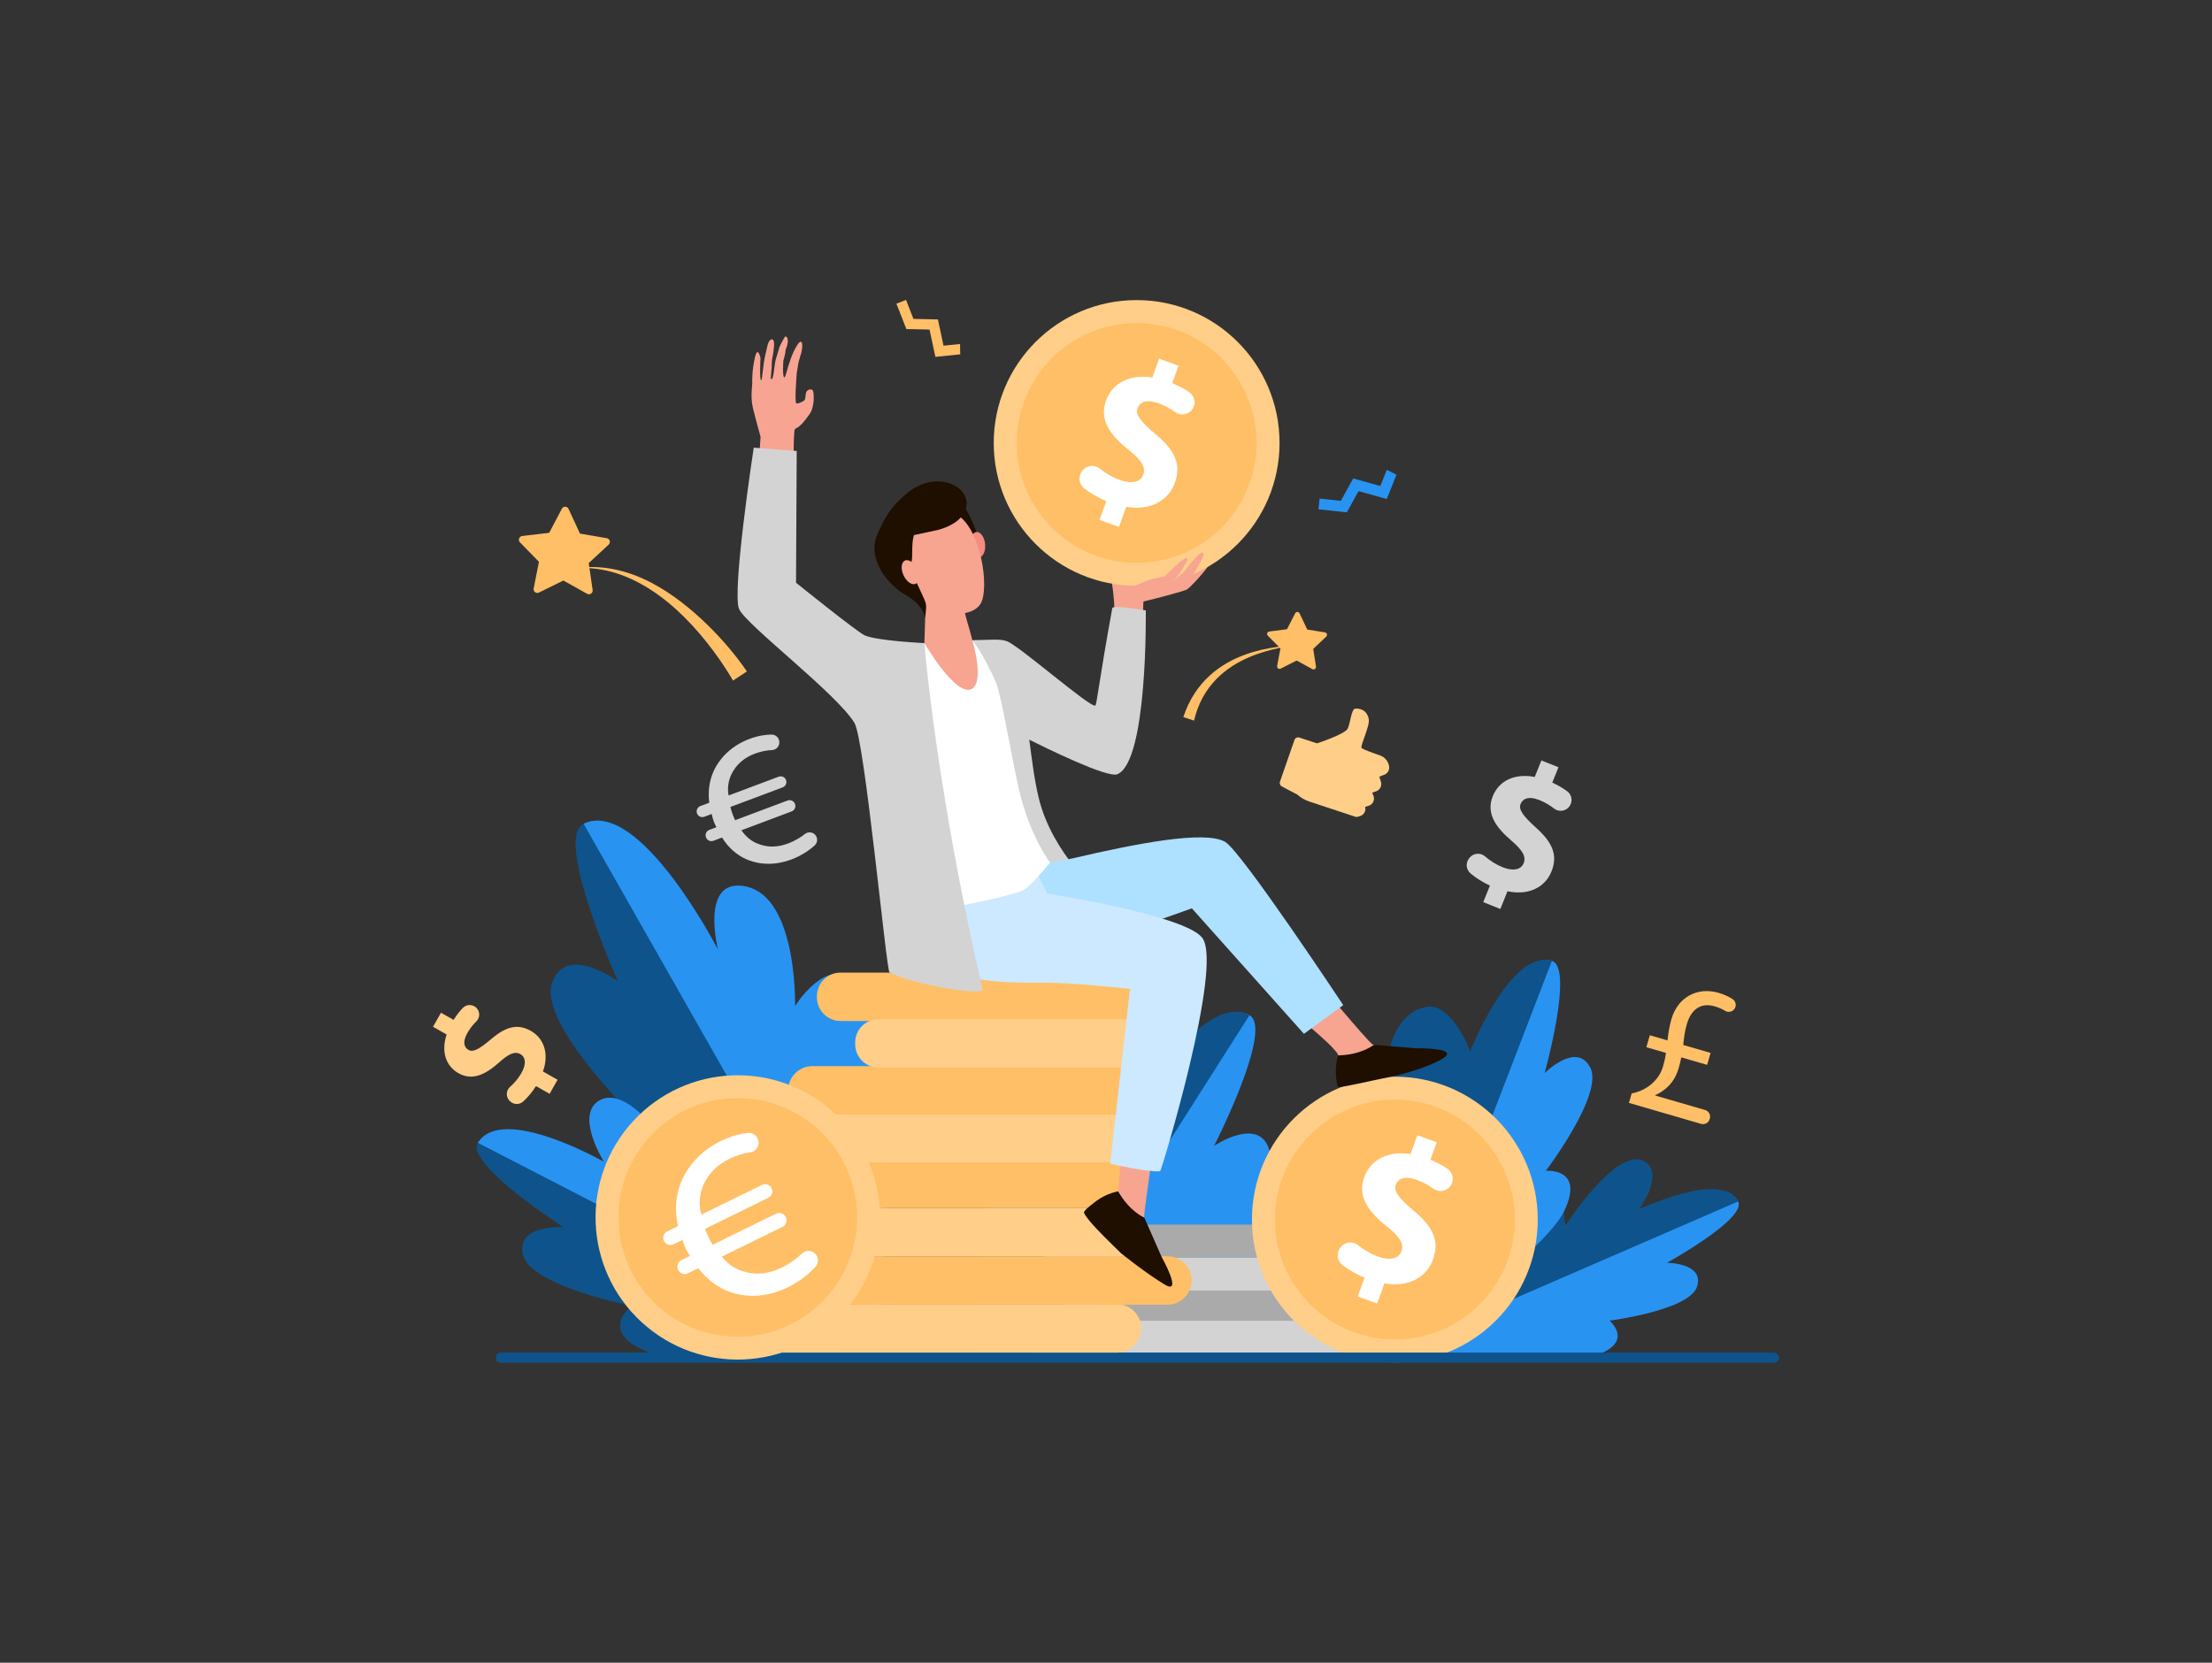 <svg xmlns="http://www.w3.org/2000/svg" xmlns:xlink="http://www.w3.org/1999/xlink" version="1.1" id="Layer_1" x="0px" y="0px" width="2660px" height="2000px" viewBox="0 0 2660 2000" enable-background="new 0 0 2660 2000" xml:space="preserve">
<rect x="0" y="0" width="2660" height="2000" fill="#333333" stroke="none"/>
<path xmlns="http://www.w3.org/2000/svg" fill="#FFCE88" d="M660.92,1315.679l-16.381-9.289c-4.528,7.213-10.038,13.683-15.388,18.56  c-4.465,4.068-11.322,3.971-15.673-0.222l-0.524-0.506c-4.794-4.619-4.683-12.365,0.299-16.781  c5.075-4.501,10.001-10.129,13.828-16.876c5.572-9.828,5.593-18.705-1.304-22.614c-6.551-3.717-13.819-0.544-25.366,9.77  c-16.669,14.93-32.428,22.627-49.153,13.143c-15.173-8.604-21.009-26.041-14.167-46.543l-16.38-9.288l9.582-16.899l15.173,8.605  c3.836-6.111,7.598-10.787,11.192-14.446c4.392-4.47,11.581-4.528,16.093-0.179c4.665,4.497,4.687,11.972,0.026,16.475  c-3.493,3.375-7.286,7.844-10.737,13.93c-6.356,11.207-3.581,17.564,1.247,20.303c5.69,3.227,12.733-0.754,26.562-12.282  c18.877-16.411,33.054-19.31,48.571-10.51c15.347,8.702,22.291,26.996,14.494,48.78l17.588,9.974L660.92,1315.679z"/>
<path xmlns="http://www.w3.org/2000/svg" fill="#2993F2" d="M1448.827,1578.616c41.305-55.591,74.479-56.075,74.479-56.075s15.057-97.667,3.044-139.215  c-12.011-41.549-66.329-5.112-66.329-5.112s72.016-141.166,42.478-157.023c-55.019-29.536-141.685,120.201-141.685,120.201  s20.299-65.909-18.609-65.664c-58.676,0.368-63.751,151.486-63.751,151.486s-11.569-29.773-47.77-12.717  c-38.994,18.373-49.556,129.012-51.771,214.51h205.548C1413.867,1610.997,1437.889,1593.338,1448.827,1578.616"/>
<path xmlns="http://www.w3.org/2000/svg" fill="#0E538B" d="M1368.004,1329.354c0,0,2.415-75.104-36.493-74.859c-58.676,0.369-53.057,172.719-53.057,172.719  s-24.51-48.764-60.711-31.707c-39.732,18.721-44.45,141.007-42.894,233.5h68.281l259.368-407.816  C1447.479,1191.654,1368.004,1329.354,1368.004,1329.354"/>
<path xmlns="http://www.w3.org/2000/svg" fill="#2993F2" d="M1687.503,1624.125c0,0,187.312,21.567,232.684,5.675c45.372-15.892,15.326-41.302,15.326-41.302  s95.956-12.256,105.214-40.815c9.256-28.559-36.146-28.742-36.146-28.742s96.317-53.143,85.506-73.75  c-20.142-38.384-128.217,13.987-128.217,13.987s37.31-29.995,14.846-44.99c-33.877-22.614-95.582,62.291-95.582,62.291  s4.931-21.617-22.517-25.894C1809.37,1442.912,1687.503,1624.125,1687.503,1624.125"/>
<path xmlns="http://www.w3.org/2000/svg" fill="#0E538B" d="M1858.565,1434.632c27.447,4.277,22.568,41.848,22.568,41.848s63.817-101.272,97.694-78.659  c22.464,14.996-8.142,57.234-8.142,57.234s99.26-48.248,119.399-9.864l-384.649,166.927  C1719.56,1590.888,1812.565,1427.466,1858.565,1434.632"/>
<path xmlns="http://www.w3.org/2000/svg" fill="#2993F2" d="M1686.343,1626.852c0,0,170.446-118.594,194.968-170.73c24.521-52.138-22.438-47.793-22.438-47.793  s70.114-92.328,53.475-124.229c-16.641-31.901-54.931,6.761-54.931,6.761s35.465-126.979,8.766-135.043  c-49.731-15.021-98.382,145.777-98.382,145.777s-18.575-88.96-50.262-82.351c-47.786,9.969-0.105,141.49-0.105,141.49  s-14.098-42.842-40.807-22.969C1628.705,1373.423,1686.343,1626.852,1686.343,1626.852"/>
<path xmlns="http://www.w3.org/2000/svg" fill="#0E538B" d="M1630.001,1339.817c30.095-14.235,36.141-44.188,36.141-44.188s0.203-74.368,47.99-84.337  c31.687-6.61,53.87,53.137,53.87,53.137s48.449-123.632,98.181-108.612l-180.356,469.046  C1679.538,1594.958,1594.155,1356.775,1630.001,1339.817"/>
<path xmlns="http://www.w3.org/2000/svg" fill="#D3D3D3" d="M1633.789,1627.219H1290.08c-10.961,0-19.847-8.885-19.847-19.846s8.886-19.847,19.847-19.847h343.709  c10.961,0,19.847,8.886,19.847,19.847S1644.75,1627.219,1633.789,1627.219"/>
<path xmlns="http://www.w3.org/2000/svg" fill="#AAAAAA" d="M1693.905,1588.705h-343.71c-10.961,0-19.847-8.886-19.847-19.846s8.886-19.846,19.847-19.846h343.71  c10.96,0,19.846,8.886,19.846,19.846S1704.865,1588.705,1693.905,1588.705"/>
<path xmlns="http://www.w3.org/2000/svg" fill="#D3D3D3" d="M1645.813,1552.219h-343.709c-10.961,0-19.847-8.886-19.847-19.846s8.886-19.847,19.847-19.847h343.709  c10.96,0,19.847,8.887,19.847,19.847S1656.772,1552.219,1645.813,1552.219"/>
<path xmlns="http://www.w3.org/2000/svg" fill="#AAAAAA" d="M1605.735,1512.692h-343.709c-10.961,0-19.847-8.886-19.847-19.846c0-10.961,8.886-19.847,19.847-19.847  h343.709c10.961,0,19.847,8.886,19.847,19.847C1625.582,1503.807,1616.696,1512.692,1605.735,1512.692"/>
<path xmlns="http://www.w3.org/2000/svg" fill="#FFCE88" d="M1849.204,1466.911c0,94.91-76.939,171.85-171.851,171.85c-94.909,0-171.849-76.939-171.849-171.85  s76.939-171.85,171.849-171.85C1772.265,1295.062,1849.204,1372.001,1849.204,1466.911"/>
<path xmlns="http://www.w3.org/2000/svg" fill="#ffbf66" d="M1821.56,1466.911c0,79.643-64.563,144.205-144.205,144.205c-79.643,0-144.205-64.563-144.205-144.205  c0-79.642,64.563-144.205,144.205-144.205C1756.996,1322.706,1821.56,1387.27,1821.56,1466.911"/>
<path xmlns="http://www.w3.org/2000/svg" fill="#FFFFFF" d="M1632.708,1559.503l8.207-22.633c-10.062-4.165-19.394-9.727-26.683-15.428  c-6.084-4.758-7.427-13.422-3.072-19.802l0.524-0.769c4.798-7.031,14.587-8.547,21.217-3.212  c6.758,5.436,14.905,10.441,24.228,13.821c13.579,4.924,24.772,3.051,28.227-6.478c3.282-9.053-2.269-17.535-17.739-29.884  c-22.381-17.817-35.453-36.035-27.074-59.145c7.602-20.964,28.332-32.047,55.636-27.808l8.206-22.632l23.347,8.465l-7.601,20.965  c8.522,3.528,15.221,7.27,20.601,11.017c6.574,4.581,8.185,13.631,3.666,20.247c-4.671,6.842-14.087,8.467-20.759,3.556  c-5.002-3.681-11.444-7.507-19.854-10.556c-15.485-5.614-22.905-0.758-25.323,5.912c-2.851,7.862,3.673,15.888,21.159,30.854  c24.722,20.285,31.406,37.534,23.632,58.975c-7.689,21.203-29.261,33.867-58.386,28.698l-8.811,24.301L1632.708,1559.503z"/>
<path xmlns="http://www.w3.org/2000/svg" fill="#0E538B" d="M1057.586,1620.237c0,0-267.05-131.674-312.976-200.35c-45.926-68.677,21.585-72.568,21.585-72.568  s-119.172-115.902-102.406-164.695c16.767-48.793,79.333-2.169,79.333-2.169s-77.46-172.451-41.329-189.599  c67.298-31.939,161.706,151.591,161.706,151.591s-20.289-79.728,26.054-77.138c69.887,3.907,67,184.26,67,184.26  s7.893-69.151,50.017-46.689C1082.148,1243.183,1057.586,1620.237,1057.586,1620.237"/>
<path xmlns="http://www.w3.org/2000/svg" fill="#2993F2" d="M1021.776,1174.984c-32.894-18.253-65.654,35.097-65.654,35.097s3.318-140.863-66.57-144.771  c-46.342-2.59-26.053,77.138-26.053,77.138s-94.409-183.53-161.706-151.591l356.1,626.45  C1060.409,1573.56,1086.938,1211.143,1021.776,1174.984"/>
<path xmlns="http://www.w3.org/2000/svg" fill="#0E538B" d="M1050.685,1621.869c0,0-218.411,27.126-274.963,2.952c-56.551-24.174-16.023-54.033-16.023-54.033  s-121.429-23.867-130.798-61.114c-9.368-37.247,48.601-33.589,48.601-33.589s-118.388-76.089-102.82-101.466  c28.998-47.268,162.46,28.845,162.46,28.845s-45.052-41.485-15.094-58.7c45.18-25.962,116.663,87.703,116.663,87.703  s-4.441-28.016,30.96-31.121C933.188,1395.772,1050.685,1621.869,1050.685,1621.869"/>
<path xmlns="http://www.w3.org/2000/svg" fill="#2993F2" d="M871.104,1380.988c-35.401,3.105-32.394,51.479-32.394,51.479s-72.776-134.735-117.956-108.774  c-29.958,17.215,5.487,73.753,5.487,73.753s-122.562-70.094-151.56-22.826l476.666,246.04  C1035.141,1592.35,930.435,1375.782,871.104,1380.988"/>
<path xmlns="http://www.w3.org/2000/svg" fill="#0E538B" d="M596.274,1633.089L596.274,1633.089c0,3.391,2.749,6.141,6.14,6.141H2133.15c3.391,0,6.14-2.75,6.14-6.141  s-2.749-6.14-6.14-6.14H602.415C599.023,1626.949,596.274,1629.698,596.274,1633.089"/>
<polygon xmlns="http://www.w3.org/2000/svg" fill="#2993F2" points="1667.673,565.156 1659.887,584.566 1627.272,575.487 1612.386,602.462 1586.868,599.658   1585.449,612.575 1619.579,616.326 1633.685,590.762 1667.613,600.207 1679.331,570.999 "/>
<path xmlns="http://www.w3.org/2000/svg" fill="#D3D3D3" d="M1783.671,1085.104l8.016-19.894c-8.825-4.024-16.96-9.27-23.271-14.573  c-5.268-4.428-6.191-12.184-2.114-17.728l0.491-0.668c4.492-6.108,13.254-7.151,18.991-2.193  c5.847,5.052,12.942,9.764,21.138,13.066c11.935,4.809,21.959,3.493,25.334-4.883c3.207-7.956-1.471-15.683-14.855-27.162  c-19.37-16.567-30.436-33.197-22.25-53.509c7.426-18.427,26.23-27.644,50.407-23.013l8.017-19.894l20.521,8.271l-7.426,18.427  c7.478,3.409,13.324,6.95,17.996,10.457c5.709,4.284,6.859,12.391,2.629,18.14c-4.373,5.945-12.81,7.097-18.595,2.515  c-4.338-3.436-9.953-7.044-17.345-10.022c-13.61-5.484-20.37-1.393-22.732,4.47c-2.785,6.91,2.771,14.26,17.871,28.134  c21.374,18.836,26.782,34.404,19.189,53.249c-7.51,18.638-27.116,29.236-52.883,23.72l-8.608,21.359L1783.671,1085.104z"/>
<path xmlns="http://www.w3.org/2000/svg" fill="#FFCE88" d="M1343.202,1626.991H939.488c-16.084,0-29.123-13.039-29.123-29.123s13.039-29.123,29.123-29.123h403.714  c16.084,0,29.123,13.039,29.123,29.123S1359.286,1626.991,1343.202,1626.991"/>
<path xmlns="http://www.w3.org/2000/svg" fill="#ffbf66" d="M1403.882,1569.339h-380.056c-16.084,0-29.122-13.039-29.122-29.123s13.038-29.122,29.122-29.122h380.056  c16.084,0,29.123,13.038,29.123,29.122S1419.966,1569.339,1403.882,1569.339"/>
<path xmlns="http://www.w3.org/2000/svg" fill="#FFCE88" d="M1349.739,1511.071H986.188c-15.718,0-28.46-12.741-28.46-28.459v-1.347c0-15.717,12.742-28.46,28.46-28.46  h363.552c15.719,0,28.46,12.743,28.46,28.46v1.347C1378.199,1498.33,1365.458,1511.071,1349.739,1511.071"/>
<path xmlns="http://www.w3.org/2000/svg" fill="#ffbf66" d="M1349.378,1452.966H984.125c-15.448,0-27.97-12.521-27.97-27.969v-2.307c0-15.447,12.522-27.97,27.97-27.97  h365.253c15.447,0,27.971,12.522,27.971,27.97v2.307C1377.349,1440.445,1364.825,1452.966,1349.378,1452.966"/>
<path xmlns="http://www.w3.org/2000/svg" fill="#FFCE88" d="M1361.408,1398.146H992.807c-16.085,0-29.123-13.039-29.123-29.123s13.038-29.123,29.123-29.123h368.601  c16.085,0,29.123,13.039,29.123,29.123S1377.493,1398.146,1361.408,1398.146"/>
<path xmlns="http://www.w3.org/2000/svg" fill="#ffbf66" d="M1345.5,1340.635H976.898c-16.084,0-29.123-13.039-29.123-29.123c0-16.085,13.039-29.122,29.123-29.122  H1345.5c16.084,0,29.123,13.037,29.123,29.122C1374.623,1327.596,1361.584,1340.635,1345.5,1340.635"/>
<path xmlns="http://www.w3.org/2000/svg" fill="#ffbf66" d="M1363.966,1228.113h-353.067c-15.766,0-28.548-12.781-28.548-28.548v-1.15  c0-15.766,12.782-28.547,28.548-28.547h353.067c15.768,0,28.549,12.781,28.549,28.547v1.15  C1392.515,1215.332,1379.733,1228.113,1363.966,1228.113"/>
<path xmlns="http://www.w3.org/2000/svg" fill="#FFCE88" d="M1395.601,1284.116H1056.41c-15.477,0-28.024-12.548-28.024-28.024v-2.198  c0-15.477,12.547-28.023,28.024-28.023h339.191c15.477,0,28.022,12.547,28.022,28.023v2.198  C1423.623,1271.568,1411.077,1284.116,1395.601,1284.116"/>
<path xmlns="http://www.w3.org/2000/svg" fill="#FFCE88" d="M1003.101,1338.656c69.422,64.025,73.797,172.206,9.771,241.629  c-64.025,69.423-172.207,73.797-241.628,9.771c-69.422-64.025-73.797-172.206-9.772-241.628  C825.498,1279.005,933.679,1274.63,1003.101,1338.656"/>
<path xmlns="http://www.w3.org/2000/svg" fill="#ffbf66" d="M984.452,1358.877c58.254,53.727,61.925,144.505,8.199,202.759c-53.726,58.255-144.504,61.927-202.759,8.199  c-58.254-53.726-61.925-144.504-8.199-202.759C835.419,1308.821,926.197,1305.151,984.452,1358.877"/>
<path xmlns="http://www.w3.org/2000/svg" fill="#FFFFFF" d="M981.278,1509.169c3.3,4.334,3.07,10.396-0.551,14.467c-7.105,7.982-18.72,17.638-33.313,24.803  c-21.345,10.479-45.864,13.684-69.011,5.781c-14.464-4.939-28.249-15.031-38.624-28.802l-12.612,6.192  c-4.287,2.104-9.469,0.336-11.573-3.951l-0.16-0.326c-2.104-4.287-0.335-9.468,3.951-11.572l10.351-5.081  c-2.072-3.399-3.506-5.503-4.459-7.444c-1.587-3.234-3.17-7.273-4.587-11.798l-10.673,5.239c-4.287,2.105-9.468,0.336-11.572-3.951  c-2.105-4.286-0.336-9.467,3.951-11.572l12.938-6.352c-3.747-16.624-3.14-33.378,1.797-47.846  c8.398-24.592,26.903-43.311,49.22-54.267c13.01-6.388,23.97-8.97,32.947-9.942c6.241-0.677,11.898,3.705,12.801,9.918l0.028,0.195  c0.936,6.44-3.586,12.352-10.033,13.241c-7.331,1.013-15.883,3.329-25.586,8.093c-14.231,6.986-26.239,18.501-32.159,35.055  c-3.295,9.646-4.183,20.92-0.877,31.739l72.775-35.728c4.286-2.105,9.468-0.336,11.572,3.951c2.105,4.286,0.335,9.468-3.951,11.572  l-76.008,37.315c1.421,3.718,2.845,7.435,3.958,9.699c1.428,2.911,2.857,5.82,5.086,9.544l76.169-37.396  c4.377-2.148,9.667-0.343,11.816,4.033c2.149,4.378,0.343,9.668-4.034,11.816l-72.935,35.807  c6.869,8.268,15.365,14.13,24.047,17.095c17.2,5.602,32.361,3.779,48.532-4.159c9.859-4.84,17.856-10.94,23.824-16.675  C969.234,1503.146,977.153,1503.75,981.278,1509.169"/>
<path xmlns="http://www.w3.org/2000/svg" fill="#D3D3D3" d="M981.26,1005.483c2.271,3.676,1.622,8.445-1.551,11.379c-6.224,5.755-16.137,12.482-28.21,17.014  c-17.66,6.629-37.263,7.269-54.928-0.755c-11.04-5.014-21.144-14.044-28.273-25.715l-10.434,3.917  c-3.547,1.33-7.501-0.465-8.832-4.012l-0.101-0.27c-1.331-3.547,0.465-7.5,4.011-8.832l8.563-3.214  c-1.374-2.843-2.344-4.615-2.946-6.221c-1.004-2.675-1.943-5.986-2.712-9.667l-8.83,3.314c-3.547,1.332-7.501-0.465-8.832-4.011  c-1.331-3.547,0.465-7.501,4.012-8.832l10.703-4.017c-1.678-13.413,0.092-26.594,5.106-37.634  c8.525-18.769,24.577-32.12,43.04-39.049c10.763-4.04,19.615-5.234,26.777-5.31c4.979-0.053,9.108,3.842,9.341,8.816l0.008,0.157  c0.242,5.156-3.784,9.475-8.942,9.68c-5.866,0.234-12.795,1.405-20.823,4.417c-11.773,4.419-22.141,12.584-28.09,25.197  c-3.345,7.36-4.914,16.192-3.139,24.989l60.207-22.597c3.547-1.331,7.501,0.464,8.832,4.011c1.331,3.546-0.465,7.501-4.011,8.832  l-62.883,23.601c0.836,3.044,1.674,6.088,2.377,7.962c0.904,2.408,1.808,4.816,3.28,7.927l63.016-23.652  c3.621-1.359,7.659,0.474,9.018,4.095c1.358,3.622-0.475,7.659-4.096,9.018l-60.34,22.647c4.786,7.056,11.042,12.339,17.667,15.348  c13.148,5.749,25.257,5.479,38.636,0.457c8.155-3.061,14.94-7.261,20.093-11.327C972.216,999.8,978.42,1000.888,981.26,1005.483"/>
<path xmlns="http://www.w3.org/2000/svg" fill="#ffbf66" d="M1540.052,804.254l19.211-9.725l18.902,10.313c2.153,1.174,4.719-0.63,4.341-3.053l-3.313-21.276  l15.649-14.79c1.782-1.685,0.858-4.682-1.563-5.072l-21.258-3.424l-9.23-19.454c-1.052-2.216-4.188-2.264-5.307-0.082l-9.827,19.16  l-21.353,2.767c-2.432,0.315-3.447,3.283-1.718,5.022l15.186,15.265l-3.967,21.164  C1535.354,803.48,1537.863,805.361,1540.052,804.254"/>
<polygon xmlns="http://www.w3.org/2000/svg" fill="#ffbf66" points="1154.477,413.787 1134.623,415.802 1127.852,384.215 1098.458,383.581 1089.526,360.771   1077.979,365.292 1089.926,395.8 1117.78,396.401 1124.824,429.261 1154.701,426.228 "/>
<path xmlns="http://www.w3.org/2000/svg" fill="#FFCE88" d="M1562.433,887.128l21.242,7.006c0,0,33.678-10.913,36.994-17.777c3.317-6.863,4.254-23.519,9.045-23.973  s14.053,1.104,16.258,12.503c1.602,8.274-10.517,32.188-8.623,34.733c1.185,1.593,13.277,5.969,22.164,9.023  c5.844,2.007,10.061,7.15,10.957,13.354l0.003,0.018c0.605,4.193-1.77,8.278-5.694,9.794l-6.11,2.36l1.95,6.31  c1.45,4.697-1.122,9.746-5.762,11.301l-4.727,1.585l1.511,3.844c1.946,4.949-0.796,10.565-5.88,12.044l-4.131,1.2l0.17,1.104  c0.709,4.593-2.168,9.013-6.625,10.181l-4.104,1.076l-56.569-18.67c-5.3-1.749-10.179-4.582-14.34-8.327l-18.789-9.915  c-2.018-1.065-2.947-3.478-2.185-5.673l17.417-50.156C1557.446,887.651,1560.041,886.339,1562.433,887.128"/>
<path xmlns="http://www.w3.org/2000/svg" fill="#ffbf66" d="M881.409,818.674c-0.274-0.782-6.927-12.159-15.516-24.515c-39.946-57.55-99.18-113.018-168.645-110.935  l-0.049-0.423c31.406-3.445,62.178,4.919,89.192,19.826c44.564,24.024,87.986,69.803,111.742,104.993L881.409,818.674z"/>
<path xmlns="http://www.w3.org/2000/svg" fill="#F7A491" d="M1338.231,746.866c0,0,2.04-4.118,1.916-13.63c-0.152-11.764-2.51-29.525-2.98-31.095  c-0.852-2.839,37.199-14.766,37.199-14.766s61.054-3.124,70.14-9.939c9.087-6.815,16.733-9.621,12.495-2.555  c-7.668,12.778-25.558,31.52-29.533,34.076c-3.976,2.555-51.398,14.482-52.25,14.482s-0.568,29.816-0.568,29.816L1338.231,746.866z"/>
<path xmlns="http://www.w3.org/2000/svg" fill="#D3D3D3" d="M1377.845,734.158c0,0-39.531-6.719-40.252-2.769c-15.974,87.462-18.681,116.371-20.446,117.278  c-6.017,3.094-92.058-72.417-106.276-77.359c-6.801-2.364-14.202-1.97-21.296-1.761c-16.913,0.499-11.209,0.094-20.126,0.533  l0.011,0.019c-0.484,0.032-0.756,0.052-0.756,0.052l0.091,15.908c19.057,17.146,62.682,276.846,66.355,276.674  c4.105-0.192,90.332,21.508,88.812,14.243c-0.247-1.181-58.458-48.815-74.967-117.563c-5.542-23.078-8.278-47.929-11.282-69.678  c19.157,9.607,93.984,46.431,105.843,41.566C1380.446,916.166,1377.845,734.158,1377.845,734.158"/>
<path xmlns="http://www.w3.org/2000/svg" fill="#F7A491" d="M1526.337,1195.27c0,0,80.225,62.841,82.899,73.98c3.856,16.049,77.318-5.048,59.603-8.313  c-4.076-0.751-17.119-4.062-18.192-4.633c-5.735-3.066-77.119-89.087-77.119-89.087L1526.337,1195.27z"/>
<path xmlns="http://www.w3.org/2000/svg" fill="#1E0F00" d="M1703.287,1260.937l-51.22-4.172c0,0-14.641,12.119-42.779,12.686c0,0-4.498,12.852-2.359,27.877  c0.369,2.594,0.803,10.426,3.416,10.248c9.464-0.643,34.677-6.916,63.404-12.661c0,0,38.609-8.177,60.908-21.518  C1756.955,1260.057,1703.287,1260.937,1703.287,1260.937"/>
<path xmlns="http://www.w3.org/2000/svg" fill="#AEE0FF" d="M1166.879,1037.636c0,0,58.747,9.873,123.721-5.327c75.182-17.589,158.314-33.85,182.672-19.688  c19.605,11.398,142.039,196.4,142.039,196.4l-47.28,34.502l-134.809-150.955c0,0-171.993,63.459-210.621,56.427  C1134.625,1132.978,1133.375,1062.718,1166.879,1037.636"/>
<polygon xmlns="http://www.w3.org/2000/svg" fill="#AEE0FF" points="1231.105,1000.306 1289.886,1070.161 1180.843,1103.385 1166.879,1037.636 "/>
<path xmlns="http://www.w3.org/2000/svg" fill="#F7A491" d="M1350.563,1319.388c0,0-3.574,97.028-5.789,113.461c-2.205,16.355,41.176,65.635,35.633,48.494  c-1.275-3.943-4.562-16.993-4.566-18.209c-0.027-6.504,16.088-117.191,16.088-117.191L1350.563,1319.388z"/>
<path xmlns="http://www.w3.org/2000/svg" fill="#1E0F00" d="M1396.774,1511.654l-20.665-47.052c0,0-17.618-7.125-31.487-31.614c0,0-13.445,2.148-25.651,11.169  c-2.106,1.556-16.455,12.049-15.455,14.469c3.68,8.91,23.218,27.997,44.582,48.843c0,0,30.282,24.426,52.616,37.709  C1423.047,1558.46,1396.774,1511.654,1396.774,1511.654"/>
<path xmlns="http://www.w3.org/2000/svg" fill="#CCE9FF" d="M1445.784,1128.09c-20.546-27.395-186.34-53.411-186.34-53.411l-46.229-88.856l-102.227,63.042  c0,0,10.218,81.345,17.889,103.079c10.223,28.964,78.924,30.44,120.885,30.009c38.607-0.396,109.126,7.475,109.126,7.475  l-23.852,210.419c0,0,46.884,10.67,60.059,8.945C1396.585,1408.596,1471.341,1162.166,1445.784,1128.09"/>
<path xmlns="http://www.w3.org/2000/svg" fill="#FFFFFF" d="M1169.271,770.293l-57.678,3.161c0,0-1.319,0.465-1.721,0.539c-4.699,0.87-0.431,168.948,3.76,231.725  c4.192,62.776,12.689,89.148,12.689,89.148s78.224-13.889,102.228-23.207c9.963-3.866,34.076-34.013,34.076-34.013  s-24.634-33.118-37.042-86.914c-9.571-41.49-21.374-115.039-28.128-130.391C1181.942,785.084,1169.271,770.293,1169.271,770.293"/>
<path xmlns="http://www.w3.org/2000/svg" fill="#F7A491" d="M1113.238,722.59l-1.638,50.924c0,0,37.335,64.331,56.504,55.367c16.085-7.523,1.807-56.458,1.807-56.458  s-2.785-11.221-6.648-24.111c-2.699-9.007-4.943-18.764-4.777-25.924C1158.889,704.985,1113.238,722.59,1113.238,722.59"/>
<path xmlns="http://www.w3.org/2000/svg" fill="#1E0F00" d="M1157.842,606.444c0,0,19.026,28.681,20.446,52.818c1.42,24.137-3.692,40.606-3.692,40.606l-61.052-72.979  L1157.842,606.444z"/>
<path xmlns="http://www.w3.org/2000/svg" fill="#F48C7F" d="M1184.609,654.323c0.86,8.452-2.424,15.709-7.337,16.21c-4.913,0.501-9.592-5.943-10.452-14.395  s2.424-15.709,7.336-16.211C1179.069,639.426,1183.749,645.871,1184.609,654.323"/>
<path xmlns="http://www.w3.org/2000/svg" fill="#F7A491" d="M1093.789,638.582c-1.398-0.298-1.263,69.96,19.101,86.494c20.365,16.534,55.809,17.985,66.159,1.331  c11.448-18.42,0.558-92.452-29.73-108.176C1119.031,602.508,1093.789,638.582,1093.789,638.582"/>
<path xmlns="http://www.w3.org/2000/svg" fill="#1E0F00" d="M1088.625,595.015c-15.547,13.631-23.073,23.588-33.592,47.821c-12.934,29.798,12.727,60.67,34.244,72.938  c21.518,12.269,23.343,27.329,23.343,27.329l0.853-9.371c0.922-7.277-1.279-11.43-3.337-15.831  c-1.832-3.915-7.715-17.331-10.01-20.872c-6.054-9.338-7.248-11.36-4.26-20.233c2.301-6.832-0.363-21.892,3.195-33.153l28.964-6.247  c0,0,18.125-4.357,27.278-14.916C1181.584,592.161,1129.625,558.353,1088.625,595.015"/>
<path xmlns="http://www.w3.org/2000/svg" fill="#F7A491" d="M1102.756,684.485c3.567,7.71,2.826,15.642-1.655,17.717c-4.481,2.074-11.005-2.494-14.573-10.204  c-3.567-7.71-2.826-15.642,1.655-17.717C1092.664,672.207,1099.189,676.776,1102.756,684.485"/>
<path xmlns="http://www.w3.org/2000/svg" fill="#ffbf66" d="M712.66,709.661l-4.699-32.366l23.999-22.22c2.733-2.531,1.378-7.097-2.293-7.727l-32.235-5.533  l-13.715-29.69c-1.563-3.382-6.325-3.504-8.058-0.207l-15.223,28.947l-32.476,3.87c-3.698,0.441-5.286,4.931-2.687,7.599  l22.826,23.423l-6.355,32.082c-0.724,3.654,3.057,6.552,6.398,4.904l29.33-14.471l28.547,15.958  C709.271,716.048,713.195,713.348,712.66,709.661"/>
<path xmlns="http://www.w3.org/2000/svg" fill="#F8A492" d="M905.392,490.673c3.292,13.524,9.228,34.899,9.228,34.899c-0.47,5.875-2.206,30.33-4.27,60.302  l44.054-17.631c0,0-0.528-48.837,1.438-51.825c1.662-2.528,4.455,0.627,17.958-18.697c3.898-5.578,4.628-15.544,4.628-15.544  s0.803-12.266-1.952-13.407c-2.754-1.144-5.914,0.689-6.911,2.808c-0.998,2.12-0.74,7.056-1.738,9.176  c-0.997,2.12-7.37,4.674-10.053,4.541c-2.683-0.131,0.335-36.284,0.335-36.284s1.498-10.251,2.258-13.606  c0.648-2.86,3.251-11.246,3.251-11.246s3.057-12.167-0.722-13.096c-2.227-0.548-7.902,9.338-11.792,19.828  c-4.189,11.299-6.564,23.281-7.762,23.119c-2.813-0.378-1.323-20.199-1.323-20.199s2.804-9.08,2.733-13.365  c2.647-5.249,4.403-14.989-0.257-15.795c-0.86-0.148-7.003,12.224-7.003,12.224s-2.414,8.711-3.822,12.781  c-2.482,7.181-2.857,18.52-4.152,23.52c-1.078,4.159-2.051,2.45-2.495,2.624c-0.343,0.135,0.258-5.602,0.945-13.488  c0.346-3.972-0.111-8.553,1.001-13.077c1.028-4.188,1.618-10.184,1.885-13.805c0.755-10.253-5.7-9.203-7.931,0.17  c-0.851,3.572-1.745,7.468-2.636,11.419c-3.467,15.369-3.369,30.175-5.026,30.299c-2.151,0.16-0.735-26.799-0.735-26.799  s-3.302-14.922-6.581-1.073c-3.804,16.07-3.407,29.173-3.356,29.751C904.936,463.121,902.1,477.149,905.392,490.673"/>
<path xmlns="http://www.w3.org/2000/svg" fill="#D3D3D3" d="M1111.52,773.541c0,0-57.102-2.69-71.855-9.364c-8.944-4.047-82.418-63.251-82.418-63.251l0.824-158.516  l-51.673-3.93c0,0-26.793,175.211-17.513,194.391c9.584,19.806,117.133,101.342,138.641,136.723  c12.392,20.384,38.233,297.6,42.144,300.097c27.829,14.482,113.765,28.946,111.74,20.162  C1125.469,947.062,1111.52,773.541,1111.52,773.541"/>
<path xmlns="http://www.w3.org/2000/svg" fill="#FFCE88" d="M1538.693,532.806c0,94.91-76.939,171.85-171.849,171.85c-94.91,0-171.851-76.94-171.851-171.85  s76.94-171.85,171.851-171.85C1461.754,360.956,1538.693,437.896,1538.693,532.806"/>
<path xmlns="http://www.w3.org/2000/svg" fill="#ffbf66" d="M1511.049,532.806c0,79.642-64.563,144.205-144.204,144.205c-79.643,0-144.206-64.563-144.206-144.205  s64.563-144.205,144.206-144.205C1446.485,388.601,1511.049,453.164,1511.049,532.806"/>
<path xmlns="http://www.w3.org/2000/svg" fill="#FFFFFF" d="M1322.198,625.397l8.206-22.633c-10.059-4.165-19.392-9.727-26.682-15.428  c-6.084-4.757-7.426-13.421-3.073-19.802l0.526-0.769c4.797-7.03,14.585-8.546,21.216-3.211  c6.758,5.436,14.905,10.441,24.227,13.822c13.58,4.923,24.772,3.05,28.226-6.479c3.284-9.052-2.268-17.534-17.737-29.883  c-22.381-17.818-35.453-36.035-27.075-59.144c7.602-20.965,28.332-32.048,55.636-27.808l8.206-22.632l23.348,8.465l-7.601,20.964  c8.521,3.529,15.221,7.27,20.601,11.018c6.573,4.581,8.185,13.629,3.666,20.247c-4.671,6.841-14.088,8.466-20.76,3.555  c-5.001-3.681-11.445-7.507-19.853-10.556c-15.485-5.614-22.905-0.757-25.324,5.913c-2.85,7.862,3.674,15.887,21.16,30.853  c24.721,20.285,31.405,37.534,23.632,58.975c-7.689,21.203-29.262,33.867-58.386,28.698l-8.811,24.301L1322.198,625.397z"/>
<path xmlns="http://www.w3.org/2000/svg" fill="#F7A491" d="M1362.44,705.549c0,0,15.901-6.815,20.16-8.235c4.26-1.42,17.891-3.976,17.891-3.976  s21.155-21.723,26.551-22.291c5.395-0.568-12.353,23.711-12.353,23.711l-7.384,7.1c0,0,11.927-10.224,14.198-11.643  c2.272-1.42,20.162-27.261,24.706-25.557c4.544,1.703-7.668,19.877-13.631,29.533c-5.963,9.654-33.225,15.617-33.225,15.617  L1362.44,705.549z"/>
<path xmlns="http://www.w3.org/2000/svg" fill="#ffbf66" d="M1552.489,775.703c-0.032,4.259-96.601,5.433-116.617,91.066l-12.874-4.23  c28.682-87.05,124.298-83.544,128.979-86.747c0.062-0.047,0.091-0.096,0.086-0.089H1552.489z"/>
<path xmlns="http://www.w3.org/2000/svg" fill="#ffbf66" d="M1958.843,1326.599l3.318-11.419c17.558-3.317,32.673-15.27,37.651-32.397  c1.594-5.481,2.692-10.115,3.505-16.318l-23.523-6.837l4.183-14.388l21.239,6.173c0.85-7.183,2.067-16.487,4.656-25.394  c7.834-26.949,31.442-39.156,56.792-31.788c7.233,2.103,12.815,4.827,16.964,7.622c3.765,2.538,4.75,7.657,2.273,11.462  c-2.491,3.824-7.564,4.917-11.452,2.526c-3.23-1.986-7.339-3.896-12.498-5.396c-17.813-5.178-28.705,5.031-33.418,21.245  c-2.854,9.82-3.608,17.526-4.363,25.233l32.887,9.559l-4.184,14.387l-31.058-9.027c-1.838,8.877-3.903,17.688-8.348,25.313  c-5.367,9.09-13.237,15.718-22.928,20.084l-0.134,0.457l60.022,17.445c4.437,1.29,6.988,5.934,5.699,10.37l-0.177,0.603  c-1.289,4.438-5.932,6.989-10.369,5.699L1958.843,1326.599z"/>
</svg>
